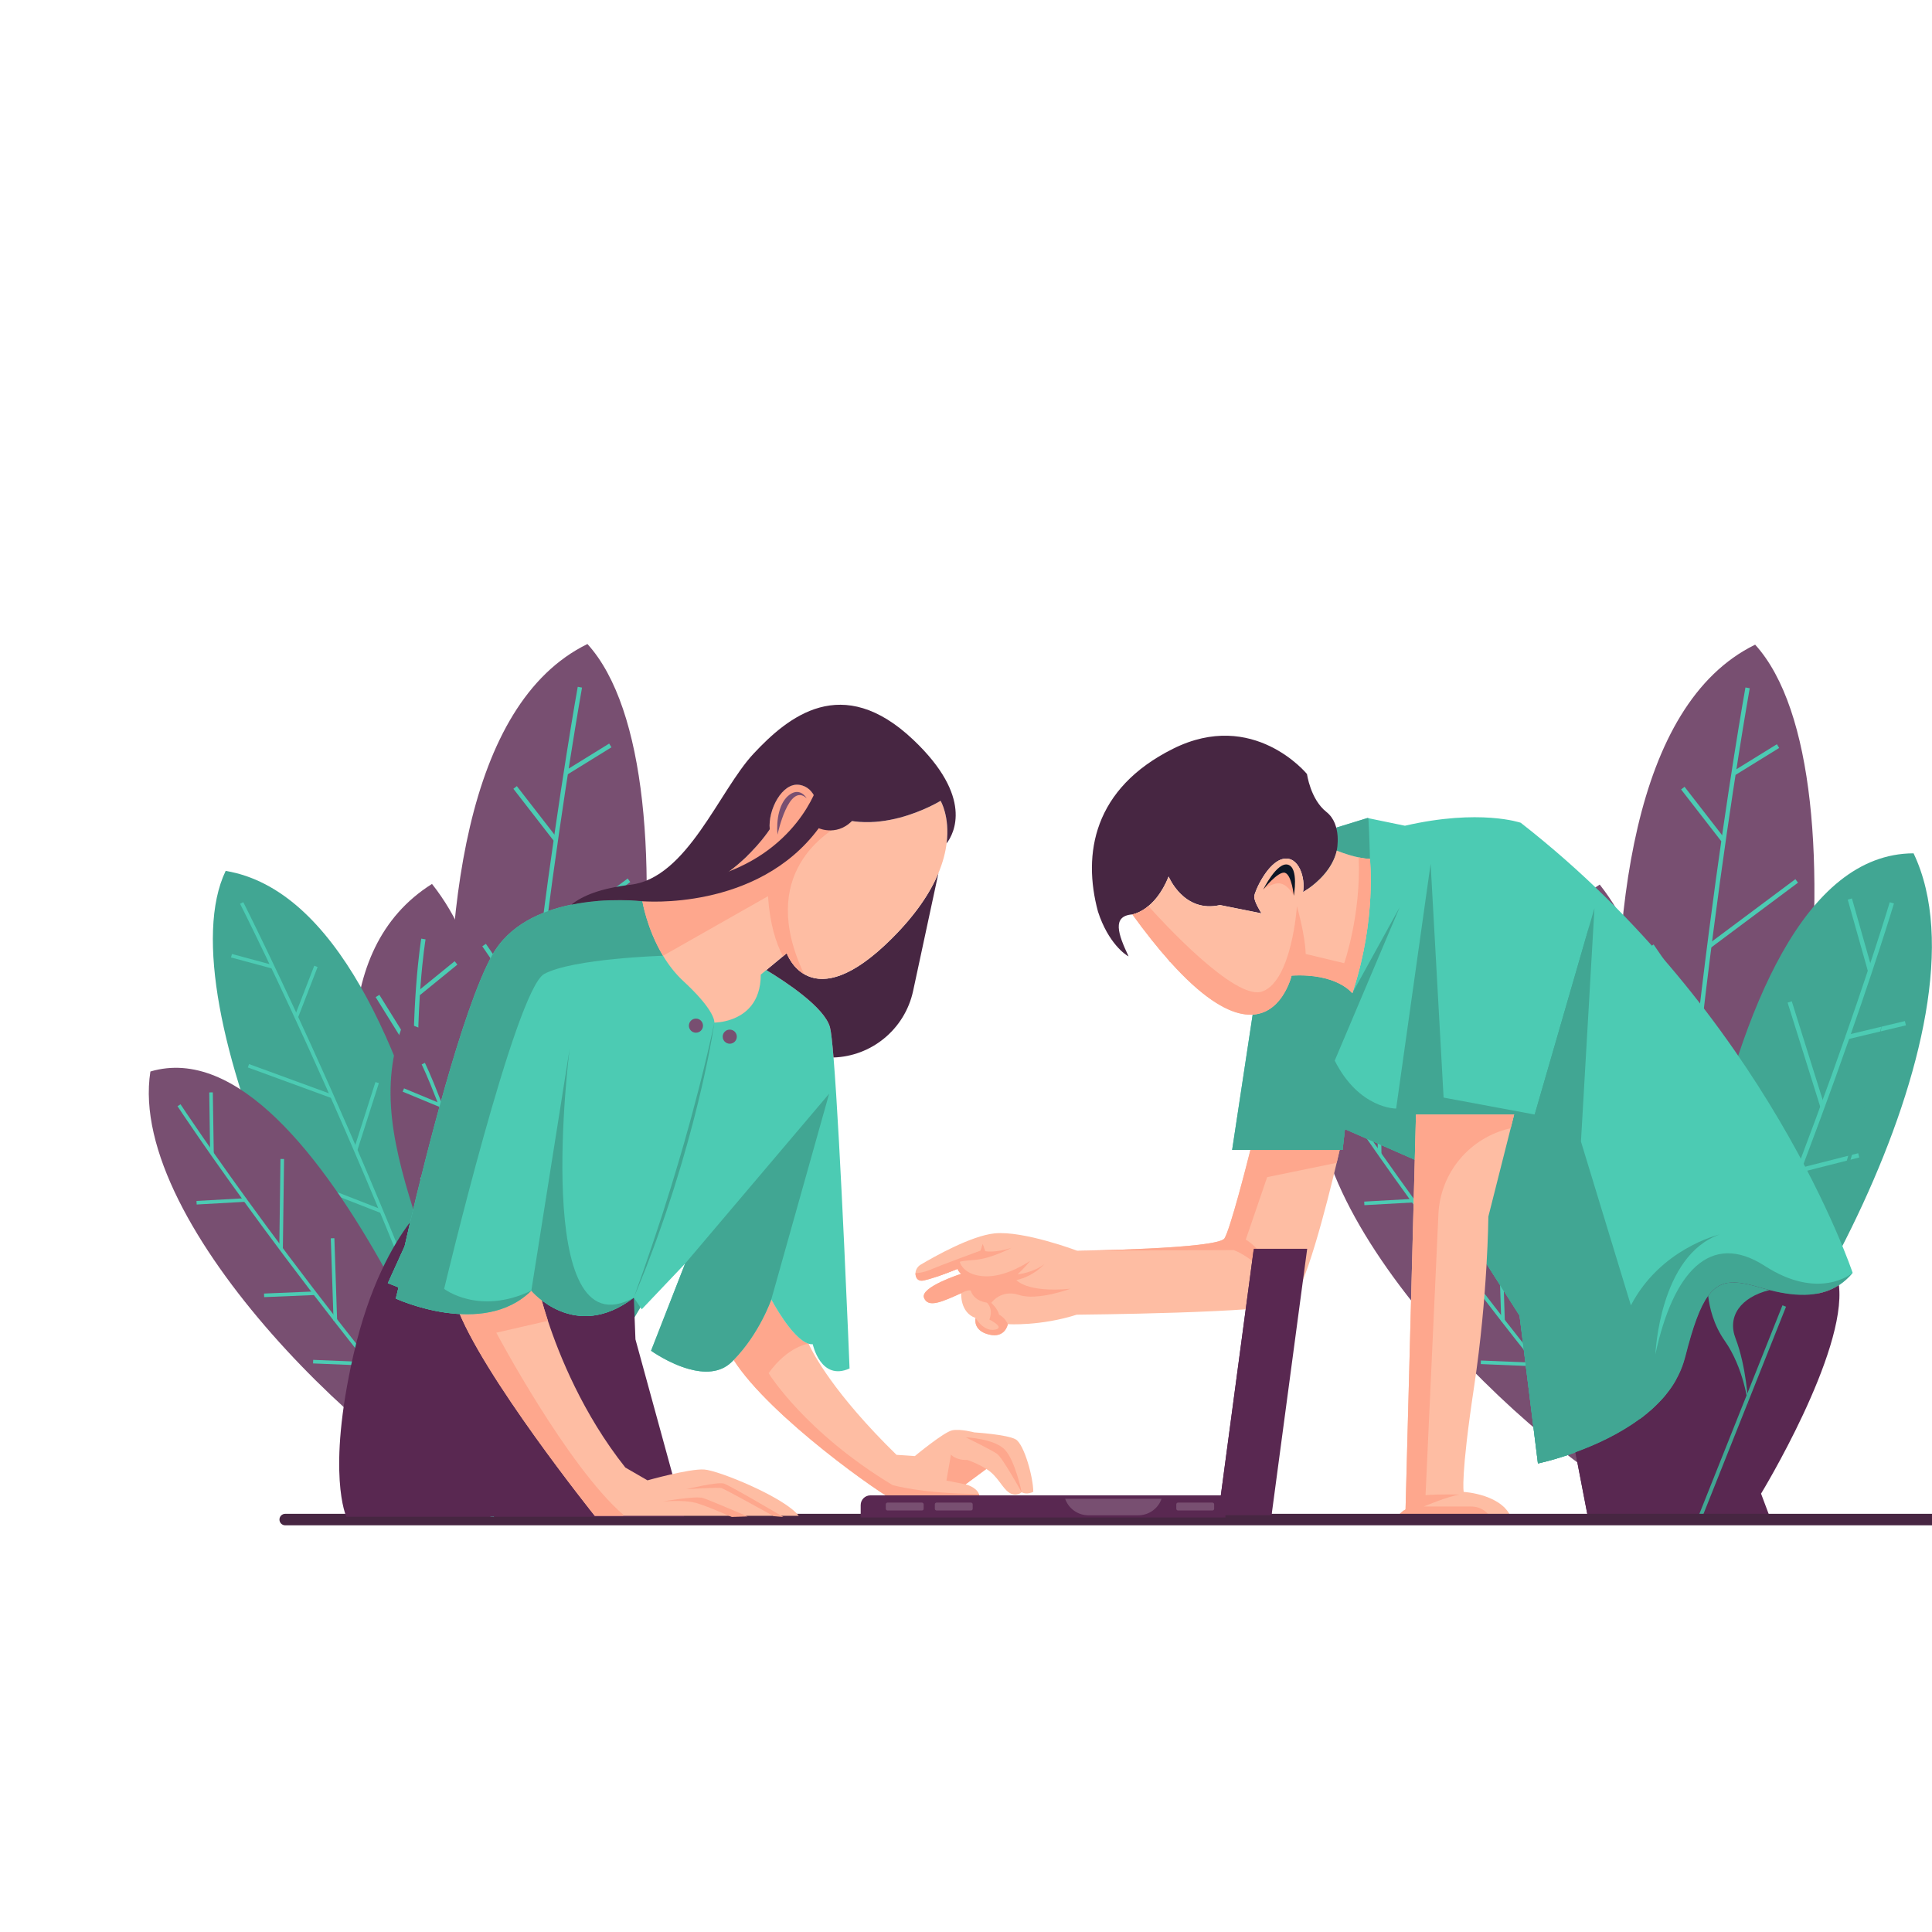 <svg xmlns="http://www.w3.org/2000/svg" width="3842" height="3842" viewBox="0 0 3842 3842" fill="none"><g clip-path="url(#clip0_512_1530)"><g filter="url(#filter0_d_512_1530)"><path d="M3311.86 2961.49C3311.86 2961.49 3002.65 1520.75 3490.3 1282C3724.26 1539.15 3581.45 2542.23 3311.86 2961.49Z" fill="#784F71"></path><path d="M3365.98 2187.88L3360.63 2181.02L3493.45 2077.35L3498.81 2084.21L3365.98 2187.88Z" fill="#4CCBB3"></path><path d="M3345.39 2333.01L3253.92 2207.17L3260.96 2202.06L3352.43 2327.9L3345.39 2333.01Z" fill="#4CCBB3"></path><path d="M3336.34 2528.14L3330.58 2521.62L3477.45 2391.72L3483.21 2398.24L3336.34 2528.14Z" fill="#4CCBB3"></path><path d="M3306.75 2934.71C3333.21 2134.72 3469.64 1374.67 3471.02 1367.09L3479.57 1368.64C3478.2 1376.22 3341.88 2135.66 3315.44 2934.99L3306.75 2934.71Z" fill="#4CCBB3"></path><path d="M3312.15 2961.19C3312.15 2961.19 2767.07 2019.48 3181.22 1759.1C3387.67 2021.19 3216.22 2376.94 3312.15 2961.19Z" fill="#784F71"></path><path d="M3312.15 2961.19C3312.15 2961.19 3368.39 1698.05 3805.33 1696.94C3970 2041.33 3536.59 2789.32 3312.15 2961.19Z" fill="#41A693"></path><path d="M3315.44 2974.01C3189.47 2671.84 3153.86 2387.25 3146.17 2201.72C3137.84 2000.63 3159.61 1869.17 3159.84 1867.87L3168.41 1869.32C3168.19 1870.62 3146.55 2001.37 3154.87 2201.63C3162.55 2386.39 3198.03 2669.79 3323.48 2970.67L3315.44 2974.01Z" fill="#4CCBB3"></path><path d="M3315.82 2963.3L3307.91 2959.68C3599.72 2322.57 3756.41 1799.41 3757.96 1794.2L3766.3 1796.68C3764.75 1801.9 3607.89 2325.6 3315.82 2963.3Z" fill="#4CCBB3"></path><path d="M3450.83 1541.28L3446.25 1533.88L3533.52 1479.98L3538.09 1487.38L3450.83 1541.28Z" fill="#4CCBB3"></path><path d="M3423.16 1673.19L3343.04 1569.93L3349.9 1564.59L3430.03 1667.86L3423.16 1673.19Z" fill="#4CCBB3"></path><path d="M3402.23 1884.65L3397.03 1877.68L3570.31 1748.32L3575.51 1755.29L3402.23 1884.65Z" fill="#4CCBB3"></path><path d="M3378.01 2024.55L3281.2 1883.12L3288.38 1878.2L3385.19 2019.64L3378.01 2024.55Z" fill="#4CCBB3"></path><path d="M3714.57 1931.33L3674.42 1788.99L3682.79 1786.62L3721.76 1924.14L3714.57 1931.33Z" fill="#4CCBB3"></path><path d="M3672.55 2067.11L3670.53 2058.65L3788.1 2030.53L3790.12 2038.99L3672.55 2067.11Z" fill="#4CCBB3"></path><path d="M3619.94 2201.46L3554.87 1993.82L3563.17 1991.22L3628.24 2198.85L3619.94 2201.46Z" fill="#4CCBB3"></path><path d="M3578.53 2331.93L3576.38 2323.5L3695.22 2293.32L3697.36 2301.76L3578.53 2331.93Z" fill="#4CCBB3"></path><path d="M3543.8 2407.45L3492.79 2213.35L3501.21 2211.15L3552.21 2405.24L3543.8 2407.45Z" fill="#4CCBB3"></path><path d="M3496.29 2536.15L3493.46 2527.93L3626.83 2482L3629.67 2490.23L3496.29 2536.15Z" fill="#4CCBB3"></path><path d="M3456.54 2619.92L3415.89 2457.57L3424.33 2455.45L3464.98 2617.8L3456.54 2619.92Z" fill="#4CCBB3"></path><path d="M3414.39 2741.4L3411.8 2733.1L3500.12 2705.55L3502.71 2713.86L3414.39 2741.4Z" fill="#4CCBB3"></path><path d="M3157.37 1980.06L3151.88 1973.31L3226.19 1912.81L3231.69 1919.55L3157.37 1980.06Z" fill="#4CCBB3"></path><path d="M3143.97 2104.66L3069.14 1984.22L3076.53 1979.63L3151.35 2100.07L3143.97 2104.66Z" fill="#4CCBB3"></path><path d="M3156.64 2254.87L3149.82 2249.49L3244.99 2128.82L3251.81 2134.21L3156.64 2254.87Z" fill="#4CCBB3"></path><path d="M3160.61 2374.27L3072.16 2253.05L3079.18 2247.92L3167.63 2369.14L3160.61 2374.27Z" fill="#4CCBB3"></path><path d="M3182.42 2478.8L3175.48 2473.55L3245.94 2380.3L3252.88 2385.54L3182.42 2478.8Z" fill="#4CCBB3"></path><path d="M3196.53 2588.47L3133.59 2513.15L3140.27 2507.58L3203.21 2582.89L3196.53 2588.47Z" fill="#4CCBB3"></path><path d="M3304.08 3007.49C3304.08 3007.49 3208.93 1806.06 2770.87 1733.18C2647.76 1989.49 2994.62 2742.09 3304.08 3007.49Z" fill="#41A693"></path><path d="M3080.47 2413.94L3083.06 2407.31L2954.69 2357.18L2952.1 2363.81L3080.47 2413.94Z" fill="#4CCBB3"></path><path d="M3130.6 2522.85L3172.8 2402.81L3166.09 2400.46L3123.88 2520.49L3130.6 2522.85Z" fill="#4CCBB3"></path><path d="M3183.4 2673.64L3186.38 2667.18L3040.87 2599.79L3037.88 2606.25L3183.4 2673.64Z" fill="#4CCBB3"></path><path d="M3301.81 2985.31C3093.7 2364.61 2808.77 1800.96 2805.91 1795.34L2799.57 1798.56C2802.42 1804.18 3087.12 2367.38 3295.07 2987.57L3301.81 2985.31Z" fill="#4CCBB3"></path><path d="M3303.78 3007.33C3303.78 3007.33 3510.36 2141.7 3124.83 2034.66C3024.43 2288.4 3242.11 2527.02 3303.78 3007.33Z" fill="#784F71"></path><path d="M3303.78 3007.33C3303.78 3007.33 2963.85 2030.66 2621.19 2132.14C2572.81 2440.58 3087.65 2925.21 3303.78 3007.33Z" fill="#784F71"></path><path d="M3304.2 3018.15C3332.15 2751.85 3293.39 2520.49 3255.96 2373.3C3215.39 2213.77 3167.54 2115.86 3167.06 2114.89L3160.68 2118.03C3161.15 2119 3208.74 2216.39 3249.12 2375.27C3286.38 2521.85 3324.96 2752.25 3297.13 3017.41L3304.2 3018.15Z" fill="#4CCBB3"></path><path d="M3301.4 3009.84L3306.75 3005.15C2928.85 2574.24 2683.53 2200.97 2681.09 2197.25L2675.13 2201.15C2677.57 2204.87 2923.16 2578.53 3301.4 3009.84Z" fill="#4CCBB3"></path><path d="M2862.53 1927.12L2864.38 1920.25L2783.38 1898.45L2781.52 1905.32L2862.53 1927.12Z" fill="#4CCBB3"></path><path d="M2915.11 2024.01L2953.71 1924.32L2947.08 1921.75L2908.48 2021.44L2915.11 2024.01Z" fill="#4CCBB3"></path><path d="M2981.04 2184.81L2983.48 2178.13L2817.39 2117.34L2814.95 2124.02L2981.04 2184.81Z" fill="#4CCBB3"></path><path d="M3032.79 2288.77L3075.52 2155.26L3068.75 2153.09L3026.01 2286.6L3032.79 2288.77Z" fill="#4CCBB3"></path><path d="M2747.21 2294.55L2745.33 2173.6L2738.22 2173.7L2739.89 2290.6L2747.21 2294.55Z" fill="#4CCBB3"></path><path d="M2811.94 2391.11L2811.55 2384L2712.83 2389.51L2713.23 2396.62L2811.94 2391.11Z" fill="#4CCBB3"></path><path d="M2884.64 2484.06L2887 2306.11L2879.89 2306.02L2877.53 2483.97L2884.64 2484.06Z" fill="#4CCBB3"></path><path d="M2947.65 2576.61L2947.36 2569.5L2847.16 2573.69L2847.46 2580.8L2947.65 2576.61Z" fill="#4CCBB3"></path><path d="M2992.55 2627.66L2987.06 2463.61L2979.95 2463.85L2985.44 2627.9L2992.55 2627.66Z" fill="#4CCBB3"></path><path d="M3059.93 2717.38L3060.23 2710.27L2944.95 2705.53L2944.65 2712.63L3059.93 2717.38Z" fill="#4CCBB3"></path><path d="M3110.7 2773.71L3104.53 2636.97L3097.42 2637.29L3103.59 2774.03L3110.7 2773.71Z" fill="#4CCBB3"></path><path d="M3172.19 2859.04L3172.27 2851.93L3096.6 2851.03L3096.52 2858.14L3172.19 2859.04Z" fill="#4CCBB3"></path><path d="M3195.27 2202.23L3197.99 2195.65L3125.58 2165.64L3122.86 2172.22L3195.27 2202.23Z" fill="#4CCBB3"></path><path d="M3234.96 2296.73L3265.38 2184.82L3258.52 2182.95L3228.09 2294.86L3234.96 2296.73Z" fill="#4CCBB3"></path><path d="M3260.21 2417.41L3264.3 2411.59L3161.45 2339.32L3157.36 2345.14L3260.21 2417.41Z" fill="#4CCBB3"></path><path d="M3285.07 2511.9L3325.99 2396.19L3319.28 2393.82L3278.36 2509.53L3285.07 2511.9Z" fill="#4CCBB3"></path><path d="M3292.46 2598.92L3296.67 2593.18L3219.61 2536.61L3215.4 2542.35L3292.46 2598.92Z" fill="#4CCBB3"></path><path d="M3307.09 2688.17L3338.77 2614.41L3332.23 2611.6L3300.55 2685.36L3307.09 2688.17Z" fill="#4CCBB3"></path><path d="M3742.64 2034.81C3742.64 2034.81 3741.41 2043.65 3738.81 2059.05C3737.42 2066.73 3735.87 2076.09 3733.75 2086.76C3732.71 2092.1 3731.67 2097.79 3730.45 2103.77C3729.21 2109.74 3727.91 2116.03 3726.56 2122.58C3725.24 2129.14 3723.67 2135.94 3722.14 2142.99C3721.36 2146.52 3720.56 2150.1 3719.75 2153.74C3718.95 2157.38 3718.11 2161.06 3717.21 2164.79C3713.67 2179.72 3710.06 2195.49 3705.82 2211.69C3703.74 2219.79 3701.71 2228.05 3699.5 2236.38C3697.26 2244.69 3694.98 2253.11 3692.69 2261.59C3691.53 2265.83 3690.37 2270.09 3689.21 2274.36C3687.99 2278.61 3686.77 2282.87 3685.54 2287.15C3683.08 2295.69 3680.61 2304.27 3678.14 2312.85C3675.7 2321.44 3672.97 2329.94 3670.37 2338.44C3667.75 2346.94 3665.14 2355.4 3662.55 2363.8C3659.99 2372.2 3657.17 2380.45 3654.49 2388.64C3651.79 2396.82 3649.12 2404.9 3646.5 2412.84C3641.21 2428.72 3635.66 2443.92 3630.6 2458.4C3625.62 2472.91 3620.32 2486.42 3615.63 2498.95C3613.26 2505.21 3610.99 2511.21 3608.83 2516.92C3607.75 2519.77 3606.68 2522.54 3605.65 2525.24C3604.58 2527.92 3603.53 2530.52 3602.52 2533.05C3598.43 2543.12 3594.86 2551.91 3591.92 2559.14C3585.97 2573.58 3582.57 2581.82 3582.57 2581.82C3582.57 2581.82 3585.52 2573.4 3590.68 2558.67C3593.3 2551.32 3596.48 2542.39 3600.13 2532.16C3601.04 2529.6 3601.98 2526.96 3602.95 2524.24C3603.88 2521.51 3604.83 2518.69 3605.81 2515.81C3607.78 2510.04 3609.86 2503.98 3612.03 2497.66C3614.2 2491.33 3616.46 2484.75 3618.8 2477.93C3621.19 2471.13 3623.51 2464.05 3625.89 2456.77C3628.29 2449.5 3630.74 2442.02 3633.25 2434.39C3635.71 2426.73 3638.48 2418.99 3640.92 2411C3645.94 2395.07 3651.14 2378.61 3656.41 2361.88C3658.96 2353.49 3661.53 2345.03 3664.11 2336.54C3666.66 2328.04 3669.34 2319.54 3671.75 2310.96C3674.25 2302.41 3676.75 2293.86 3679.25 2285.34C3680.49 2281.08 3681.73 2276.83 3682.96 2272.59C3684.14 2268.34 3685.32 2264.1 3686.49 2259.87C3688.86 2251.43 3691.21 2243.05 3693.53 2234.77C3695.83 2226.49 3697.97 2218.27 3700.16 2210.21C3704.54 2194.09 3708.54 2178.44 3712.39 2163.62C3714.37 2156.22 3716.03 2148.96 3717.82 2141.98C3719.55 2134.98 3721.33 2128.25 3722.84 2121.74C3725.95 2108.74 3728.86 2096.83 3731.27 2086.24C3733.75 2075.66 3735.78 2066.41 3737.51 2058.8C3739.16 2051.17 3740.46 2045.18 3741.34 2041.09C3742.19 2037 3742.64 2034.81 3742.64 2034.81Z" fill="#41A693"></path></g><mask id="mask0_512_1530" style="mask-type:luminance" maskUnits="userSpaceOnUse" x="312" y="281" width="3842" height="3842"><path d="M312 281H4154V4123H312V281Z" fill="white"></path></mask><g mask="url(#mask0_512_1530)"><path d="M3684.21 2531.23C3684.21 2531.23 3684.17 2531.26 3684.13 2531.3C3675.94 2541.02 3666.87 2549.14 3656.88 2555.65C3620.87 2579.01 3572.4 2581.3 3505.9 2561.9C3420.88 2537.13 3391.39 2539.5 3351.22 2698.9C3347.41 2714.07 3341.66 2728.28 3334.38 2741.54C3292.34 2818.29 3199.32 2864.1 3132.9 2888.18C3090.11 2903.73 3058.36 2910.25 3058.36 2910.25L3021.78 2616.24L2910.81 2442.32L2828.11 2312.75L2674.62 2245.46L2669.89 2286.76H2450.24L2493.95 1998.67L2516.51 1950.12L2533.7 1913.16L2658.08 1645.6L2719.47 1626.7L2721.22 1627.08L2793.86 1642.06C2942.67 1607.8 3024.14 1636.15 3024.14 1636.15C3514.17 2018.71 3684.21 2531.23 3684.21 2531.23Z" fill="#4CCBB3"></path><path d="M3684.13 2531.3C3675.94 2541.02 3666.87 2549.14 3656.88 2555.65C3620.87 2579.01 3572.4 2581.3 3505.9 2561.9C3420.88 2537.13 3391.39 2539.5 3351.22 2698.9C3347.41 2714.07 3341.66 2728.28 3334.38 2741.54C3292.34 2818.29 3199.32 2864.1 3132.9 2888.18C3090.11 2903.73 3058.36 2910.25 3058.36 2910.25L3021.78 2616.24L2910.81 2442.32L2828.12 2312.76L2674.62 2245.46L2669.89 2286.76H2450.24L2493.95 1998.67L2516.51 1950.12L2533.7 1913.16C2608.81 1904.96 2689.21 1975.2 2689.21 1975.2L2783.38 1804.25L2654.23 2109.14C2702.93 2205.52 2776.4 2204.53 2776.4 2204.53L2844.96 1717.82L2870.76 2182.66L3051.88 2216.38L3160.23 1842.09L3170.74 1806.23L3143.91 2270.07L3243.22 2595.86C3301.76 2483.67 3415.89 2455.81 3419.93 2454.86C3299.85 2496.62 3291.93 2693.18 3291.93 2693.18C3326.68 2531.3 3400.19 2446.85 3509.44 2517.39C3616.6 2586.52 3681.65 2533.36 3684.13 2531.3Z" fill="#41A693"></path><path d="M2674.62 2245.46L2608.43 2232.83L2512.85 1992.49L2590.42 2241.15L2669.89 2286.76L2674.62 2245.46Z" fill="#41A693"></path><path d="M2689.21 1975.2C2669.28 2023.1 2627.86 2091.58 2627.86 2091.58L2538.84 2022.26C2538.84 2022.26 2541.39 2005.64 2543.91 1989.3C2562.2 1967.12 2568.49 1940.1 2568.49 1940.1C2659.3 1934.95 2689.21 1975.2 2689.21 1975.2Z" fill="#41A693"></path><path d="M2724.27 1707.98C2694.36 1706.95 2658.27 1691.48 2658.27 1691.48C2650 1729.13 2618.1 1755.77 2601.45 1767.43L2658.08 1645.6L2719.47 1626.7L2721.22 1627.08C2723.24 1661.64 2724.27 1707.98 2724.27 1707.98Z" fill="#41A693"></path><path d="M1210.18 2377.23C1208.46 2377.38 1206.63 2377.42 1204.65 2377.35C1206.06 2376.58 1207.96 2376.58 1210.18 2377.23Z" fill="#ED9197"></path><path d="M2664.1 2286.76C2662.8 2292.48 2660.75 2301.32 2658.12 2312.45C2639.9 2389.43 2593.18 2575.81 2563.95 2591.44C2527.03 2611.14 2141.22 2614.41 2141.22 2614.41C2069.01 2637.39 2004.15 2633.28 2004.15 2633.28C2004.15 2633.28 1999.23 2662.01 1966.39 2653.82C1934.76 2645.89 1939.71 2622.72 1940.09 2621.05L1940.13 2620.97C1908.92 2610.3 1911.4 2571.73 1911.4 2571.73C1874.47 2588.16 1845.74 2602.11 1837.51 2580.77C1829.31 2559.43 1911.4 2533.13 1911.4 2533.13C1906.48 2529.85 1904 2523.3 1904 2523.3L1903.96 2523.34C1902.82 2523.79 1882.51 2532.18 1862.58 2538.92H1862.54C1853.51 2542.01 1844.56 2544.75 1837.51 2546.28C1827.94 2548.34 1823.48 2544.26 1821.58 2538.81C1820.74 2536.48 1820.43 2534.12 1820.55 2531.76C1820.81 2524.98 1824.78 2518.53 1830.87 2514.92C1857.28 2499.22 1931.33 2457.37 1977.89 2452.72C2035.32 2446.97 2142.06 2487.17 2142.06 2487.17C2142.06 2487.17 2421.96 2483.9 2435.07 2462.55C2446.54 2443.92 2478.63 2318.43 2486.59 2286.76H2664.1Z" fill="#FEBDA3"></path><path d="M2637.73 1614.66C2605.87 1589.55 2599.13 1539.32 2599.13 1539.32C2599.13 1539.32 2492.84 1408.92 2332.49 1489.09C2174.31 1568.14 2152.47 1697.98 2183.43 1812.75C2203.92 1876.06 2239.01 1899.53 2244.31 1901.87C2223.2 1857.3 2210.88 1821.53 2251.78 1818.38C2251.78 1818.38 2296.13 1812.21 2323.99 1743.08C2323.99 1743.08 2353.9 1816.33 2426.12 1799.82L2508.66 1816.33C2508.66 1816.33 2493.19 1792.58 2494.21 1782.29C2495.24 1771.97 2521.04 1714.2 2551.99 1707.98C2582.93 1701.81 2596.34 1746.17 2591.2 1774.02C2591.2 1774.02 2646.91 1743.08 2658.27 1691.48C2658.27 1691.48 2669.63 1639.77 2637.73 1614.66Z" fill="#472642"></path><path d="M2324.71 1910.22C2334.81 1907.67 2341.4 1904.77 2342.09 1904.47C2337.1 1907.86 2332.22 1910.79 2327.49 1913.35C2326.54 1912.32 2325.63 1911.29 2324.71 1910.22Z" fill="#0D1625"></path><path d="M2691.84 1967.16C2691.84 1967.23 2691.8 1967.35 2691.77 1967.42C2690.93 1970.01 2690.09 1972.61 2689.21 1975.19C2689.21 1975.19 2659.3 1934.95 2568.49 1940.1C2568.49 1940.1 2562.2 1967.12 2543.91 1989.29C2513.61 2026.18 2450.16 2049.74 2327.49 1913.35C2326.54 1912.32 2325.63 1911.29 2324.71 1910.22C2302.38 1885.15 2278.11 1854.81 2251.77 1818.38C2251.77 1818.38 2266.22 1816.36 2283.75 1801.81C2297.01 1790.87 2311.98 1772.77 2323.99 1743.08C2323.99 1743.08 2353.9 1816.32 2426.12 1799.82L2508.66 1816.32C2508.66 1816.32 2493.19 1792.58 2494.22 1782.3C2495.24 1771.97 2521.04 1714.2 2551.99 1707.98C2582.93 1701.81 2596.34 1746.17 2591.2 1774.03C2591.2 1774.03 2595.28 1771.78 2601.45 1767.43C2618.1 1755.77 2650 1729.13 2658.27 1691.48C2658.27 1691.48 2678.92 1700.32 2701.9 1705.09C2709.33 1706.61 2716.99 1707.72 2724.27 1707.98C2724.27 1707.98 2737.19 1826.23 2691.84 1967.16Z" fill="#FEBDA3"></path><path d="M2011.24 2481.46C2011.24 2481.46 1972.14 2502.68 1938.61 2505.47C1905.11 2508.25 1900.69 2508.17 1904 2523.3L1903.97 2523.34C1902.33 2523.98 1860.06 2541.44 1837.5 2546.28C1827.94 2548.34 1823.48 2544.26 1821.58 2538.81C1820.74 2536.48 1820.43 2534.12 1820.55 2531.76C1827.83 2531.57 1837.85 2530.04 1849.77 2525.01C1874.93 2514.42 1949.77 2487.02 1949.77 2487.02L1954.27 2473.61L1959.3 2488.16C1959.3 2488.16 1979.42 2492.05 2011.24 2481.46Z" fill="#FEA78D"></path><path d="M2128.72 2562.82C2128.72 2562.82 2063.03 2587.21 2026.63 2575.2C1990.28 2563.24 1971.26 2590.94 1971.26 2590.94C1971.26 2590.94 1939.02 2592.58 1930.37 2566.55C1930.37 2566.55 1925.91 2563.69 1911.4 2571.73C1874.47 2588.16 1845.74 2602.11 1837.5 2580.77C1829.31 2559.43 1911.4 2533.13 1911.4 2533.13C1906.48 2529.85 1904 2523.3 1904 2523.3L1903.97 2523.34C1902.82 2523.8 1882.51 2532.18 1862.58 2538.92C1886.09 2520.48 1908.04 2507.45 1908.04 2507.45C1908.04 2507.45 1912.58 2535.53 1957.2 2538.01C2001.03 2540.45 2047.21 2508.25 2048.93 2507.07C2048.09 2508.1 2034.56 2524.29 2023.36 2534.31C2023.36 2534.31 2055.48 2531 2077.39 2513.32C2076.1 2514.8 2054.49 2538.66 2021.26 2545.48C2021.26 2545.48 2041.11 2571.09 2128.72 2562.82Z" fill="#FEA78D"></path><path d="M2004.15 2633.28C2004.15 2633.28 1999.23 2662.01 1966.39 2653.82C1934.76 2645.89 1939.71 2622.72 1940.09 2621.05L1940.13 2620.97C1940.13 2620.97 1955.14 2647.99 1977.97 2644.29C2000.76 2640.56 1967.41 2624.02 1967.41 2624.02C1967.41 2624.02 1979.38 2599.21 1955.41 2584.65L1971.26 2590.94C1971.26 2590.94 1983.95 2602.07 1986.81 2614.34C1986.81 2614.34 1998.4 2619.71 2004.15 2633.28Z" fill="#FEA78D"></path><path d="M3502.05 2970.27L3523.16 3026.55H3159.54L3132.9 2888.18C3171.73 2874.12 3219.64 2852.59 3261.17 2821.8C3302.94 2790.85 3338.23 2750.5 3351.22 2698.9C3366.77 2637.28 3380.68 2599.1 3396.87 2576.92C3422.48 2541.71 3453.77 2546.7 3505.9 2561.9C3510.32 2563.2 3514.63 2564.38 3518.89 2565.45C3578.76 2580.92 3623.27 2577.45 3656.88 2555.65C3672.89 2689.91 3502.05 2970.27 3502.05 2970.27Z" fill="#592851"></path><path d="M2691.84 1967.16C2691.84 1967.23 2691.8 1967.35 2691.77 1967.42C2690.93 1970.01 2690.09 1972.61 2689.21 1975.19C2689.21 1975.19 2659.3 1934.95 2568.49 1940.1C2568.49 1940.1 2562.2 1967.12 2543.91 1989.29C2513.61 2026.18 2450.16 2049.74 2327.49 1913.35C2326.54 1912.32 2325.63 1911.29 2324.71 1910.22C2302.38 1885.15 2278.11 1854.81 2251.77 1818.38C2251.77 1818.38 2266.22 1816.36 2283.75 1801.81C2307.56 1828.48 2455.92 1991.24 2510.26 1971.65C2569.36 1950.35 2579.08 1802.03 2579.08 1802.03C2579.08 1802.03 2595.55 1859.23 2596.5 1897.04L2673.09 1915.44C2673.09 1915.44 2706.82 1819.37 2701.9 1705.09C2709.33 1706.61 2716.99 1707.72 2724.27 1707.98C2724.27 1707.98 2737.19 1826.23 2691.84 1967.16Z" fill="#FEA78D"></path><path d="M2815.81 2216.39L2840.45 1784.91L2790.65 2255.68L2674.62 2245.46L2828.11 2312.75L2815.81 2216.39Z" fill="#41A693"></path><path d="M3334.38 2741.54C3292.34 2818.29 3199.32 2864.1 3132.9 2888.18C3090.11 2903.73 3058.36 2910.25 3058.36 2910.25L3021.78 2616.24L2910.81 2442.32L3011.07 2216.38H3051.88L3160.22 1842.09L3077.26 2243.28L3040.15 2261.84L3104.59 2877.82C3104.59 2877.82 3254.35 2859.79 3334.38 2741.54Z" fill="#41A693"></path><path d="M3006.69 3022.47H2775.45C2775.45 3022.47 2782 3008.3 2795.08 3001.74L2815.81 2216.38H3011.07L3004.17 2243.66L2959.78 2419.27C2959.78 2419.27 2958.71 2576.35 2931.43 2757.43C2904.18 2938.48 2910.7 2966.83 2910.7 2966.83C2910.7 2966.83 2991.41 2971.22 3006.69 3022.47Z" fill="#FEBDA3"></path><path d="M2519.9 2340.88L2477.33 2465.19C2477.33 2465.19 2514.45 2483.74 2536.25 2548.11C2536.25 2548.11 2489.34 2499.02 2453.36 2485.92L2142.06 2487.17C2142.06 2487.17 2421.96 2483.9 2435.07 2462.56C2446.54 2443.92 2478.63 2318.43 2486.59 2286.76H2664.1C2662.8 2292.48 2660.75 2301.32 2658.12 2312.45L2519.9 2340.88Z" fill="#FEA78D"></path><path d="M2860.44 2414.56L2834.86 2973.35C2858.56 2970.99 2902.43 2972.17 2902.43 2972.17C2878.72 2975.75 2831.32 2995.87 2831.32 2995.87H2924.95C2947.43 2995.87 2960.16 3009.17 2967.28 3022.47H2775.45C2775.45 3022.47 2782.01 3008.3 2795.08 3001.74L2815.81 2216.38H3011.07L3004.17 2243.66C2923.15 2261.61 2864.23 2331.66 2860.44 2414.56Z" fill="#FEA78D"></path><path d="M2511.96 1769.05C2511.96 1769.05 2532.1 1753.47 2547.54 1757.2C2562.98 1760.93 2572.93 1781.43 2572.93 1781.43C2572.93 1781.43 2576.29 1731.64 2560.85 1729.52C2545.41 1727.39 2518.44 1759.6 2511.96 1769.05Z" fill="#FEA78D"></path><path d="M2572.93 1781.43C2572.93 1781.43 2583.1 1725.54 2561.18 1719.51C2539.27 1713.47 2511.96 1769.05 2511.96 1769.05C2511.96 1769.05 2542.13 1731.26 2555.47 1735.7C2568.81 1740.15 2572.93 1781.43 2572.93 1781.43Z" fill="#0D1625"></path><path d="M3132.9 2888.18C3171.73 2874.12 3219.63 2852.59 3261.17 2821.8L3175.96 3026.55H3159.54L3132.9 2888.18Z" fill="#592851"></path><path d="M3451.29 2661.44C3473.05 2718.14 3476.48 2790.4 3476.63 2794.97C3476.14 2790.63 3467.68 2720.2 3429.84 2666.32C3407.62 2634.65 3399.62 2600.51 3396.87 2576.92C3422.48 2541.71 3453.77 2546.7 3505.9 2561.9C3510.32 2563.2 3514.63 2564.38 3518.9 2565.45C3461.01 2579.81 3434.64 2617.96 3451.29 2661.44Z" fill="#41A693"></path><path d="M3383.51 3020.79L3376.42 3017.97L3544.64 2595.74L3551.73 2598.56L3383.51 3020.79Z" fill="#41A693"></path><path d="M3898.83 3033.27H567.174C560.86 3033.27 555.742 3028.15 555.742 3021.83C555.742 3015.52 560.86 3010.4 567.174 3010.4H3898.83C3905.14 3010.4 3910.26 3015.52 3910.26 3021.83C3910.26 3028.15 3905.14 3033.27 3898.83 3033.27Z" fill="#472642"></path></g><mask id="mask1_512_1530" style="mask-type:luminance" maskUnits="userSpaceOnUse" x="180" y="817" width="2667" height="2667"><path d="M180 817H2846.67V3483.67H180V817Z" fill="white"></path></mask><g mask="url(#mask1_512_1530)"><path d="M989.742 2960.18C989.742 2960.18 680.533 1519.45 1168.18 1280.7C1402.14 1537.85 1259.33 2540.93 989.742 2960.18Z" fill="#784F71"></path><path d="M1043.86 2186.57L1038.5 2179.71L1171.33 2076.04L1176.68 2082.9L1043.86 2186.57Z" fill="#4CCBB3"></path><path d="M1023.27 2331.71L931.804 2205.87L938.842 2200.76L1030.31 2326.59L1023.27 2331.71Z" fill="#4CCBB3"></path><path d="M1014.21 2526.83L1008.46 2520.32L1155.33 2390.42L1161.09 2396.94L1014.21 2526.83Z" fill="#4CCBB3"></path><path d="M984.625 2933.4C1011.09 2133.41 1147.52 1373.37 1148.9 1365.78L1157.45 1367.34C1156.08 1374.91 1019.76 2134.36 993.322 2933.69L984.625 2933.4Z" fill="#4CCBB3"></path><path d="M990.03 2959.89C990.03 2959.89 444.945 2018.18 859.096 1757.8C1065.55 2019.89 894.096 2375.64 990.03 2959.89Z" fill="#784F71"></path><path d="M990.03 2959.89C990.03 2959.89 1046.26 1696.75 1483.21 1695.64C1647.88 2040.03 1214.47 2788.01 990.03 2959.89Z" fill="#41A693"></path><path d="M993.323 2972.71C867.344 2670.54 831.739 2385.95 824.05 2200.42C815.716 1999.33 837.494 1867.87 837.715 1866.57L846.288 1868.02C846.071 1869.31 824.43 2000.07 832.752 2200.32C840.431 2385.09 875.911 2668.49 1001.35 2969.36L993.323 2972.71Z" fill="#4CCBB3"></path><path d="M993.699 2961.99L985.787 2958.37C1277.6 2321.27 1434.29 1798.11 1435.84 1792.9L1444.18 1795.37C1442.63 1800.59 1285.77 2324.3 993.699 2961.99Z" fill="#4CCBB3"></path><path d="M1128.71 1539.98L1124.13 1532.58L1211.39 1478.67L1215.97 1486.08L1128.71 1539.98Z" fill="#4CCBB3"></path><path d="M1101.04 1671.89L1020.91 1568.62L1027.78 1563.29L1107.91 1666.55L1101.04 1671.89Z" fill="#4CCBB3"></path><path d="M1080.11 1883.34L1074.91 1876.37L1248.19 1747.02L1253.39 1753.99L1080.11 1883.34Z" fill="#4CCBB3"></path><path d="M1055.89 2023.25L959.08 1881.81L966.255 1876.9L1063.07 2018.33L1055.89 2023.25Z" fill="#4CCBB3"></path><path d="M1392.45 1930.02L1352.3 1787.68L1360.67 1785.31L1399.64 1922.84L1392.45 1930.02Z" fill="#4CCBB3"></path><path d="M1350.43 2065.8L1348.41 2057.34L1465.98 2029.23L1468 2037.69L1350.43 2065.8Z" fill="#4CCBB3"></path><path d="M1297.82 2200.15L1232.74 1992.52L1241.05 1989.92L1306.12 2197.55L1297.82 2200.15Z" fill="#4CCBB3"></path><path d="M1256.41 2330.63L1254.26 2322.2L1373.1 2292.02L1375.24 2300.45L1256.41 2330.63Z" fill="#4CCBB3"></path><path d="M1221.68 2406.15L1170.67 2212.05L1179.09 2209.84L1230.09 2403.94L1221.68 2406.15Z" fill="#4CCBB3"></path><path d="M1174.17 2534.85L1171.33 2526.63L1304.71 2480.7L1307.55 2488.92L1174.17 2534.85Z" fill="#4CCBB3"></path><path d="M1134.42 2618.61L1093.77 2456.26L1102.21 2454.15L1142.86 2616.5L1134.42 2618.61Z" fill="#4CCBB3"></path><path d="M1092.27 2740.1L1089.68 2731.8L1178 2704.25L1180.59 2712.56L1092.27 2740.1Z" fill="#4CCBB3"></path><path d="M835.253 1978.76L829.761 1972.01L904.073 1911.5L909.565 1918.25L835.253 1978.76Z" fill="#4CCBB3"></path><path d="M821.845 2103.36L747.022 1982.92L754.409 1978.32L829.232 2098.77L821.845 2103.36Z" fill="#4CCBB3"></path><path d="M834.52 2253.57L827.694 2248.18L922.868 2127.52L929.693 2132.9L834.52 2253.57Z" fill="#4CCBB3"></path><path d="M838.487 2372.96L750.035 2251.75L757.058 2246.62L845.51 2367.84L838.487 2372.96Z" fill="#4CCBB3"></path><path d="M860.298 2477.49L853.358 2472.25L923.82 2378.99L930.76 2384.24L860.298 2477.49Z" fill="#4CCBB3"></path><path d="M874.408 2587.16L811.471 2511.85L818.148 2506.27L881.085 2581.58L874.408 2587.16Z" fill="#4CCBB3"></path><path d="M981.956 3006.19C981.956 3006.19 886.806 1804.75 448.749 1731.88C325.644 1988.19 672.5 2740.79 981.956 3006.19Z" fill="#41A693"></path><path d="M758.349 2412.64L760.938 2406.01L632.569 2355.88L629.979 2362.51L758.349 2412.64Z" fill="#4CCBB3"></path><path d="M808.476 2521.55L850.679 2401.51L843.965 2399.15L801.763 2519.19L808.476 2521.55Z" fill="#4CCBB3"></path><path d="M861.277 2672.33L864.263 2665.88L718.745 2598.49L715.759 2604.95L861.277 2672.33Z" fill="#4CCBB3"></path><path d="M979.694 2984.01C771.575 2363.31 486.645 1799.66 483.789 1794.04L477.447 1797.26C480.298 1802.88 765.002 2366.08 972.946 2986.27L979.694 2984.01Z" fill="#4CCBB3"></path><path d="M981.662 3006.03C981.662 3006.03 1188.24 2140.4 802.706 2033.35C702.311 2287.1 919.992 2525.72 981.662 3006.03Z" fill="#784F71"></path><path d="M981.661 3006.03C981.661 3006.03 641.733 2029.35 299.067 2130.83C250.694 2439.28 765.527 2923.91 981.661 3006.03Z" fill="#784F71"></path><path d="M982.084 3016.84C1010.03 2750.55 971.273 2519.19 933.842 2372C893.272 2212.47 845.416 2114.55 844.937 2113.58L838.56 2116.73C839.033 2117.69 886.618 2215.09 927.001 2373.97C964.26 2520.55 1002.84 2750.94 975.006 3016.1L982.084 3016.84Z" fill="#4CCBB3"></path><path d="M979.28 3008.54L984.632 3003.85C606.732 2572.94 361.404 2199.67 358.971 2195.95L353.014 2199.85C355.452 2203.57 601.038 2577.23 979.28 3008.54Z" fill="#4CCBB3"></path><path d="M540.41 1925.82L542.262 1918.95L461.254 1897.14L459.402 1904.01L540.41 1925.82Z" fill="#4CCBB3"></path><path d="M592.987 2022.7L631.59 1923.02L624.958 1920.45L586.355 2020.13L592.987 2022.7Z" fill="#4CCBB3"></path><path d="M658.921 2183.5L661.363 2176.83L495.273 2116.04L492.83 2122.72L658.921 2183.5Z" fill="#4CCBB3"></path><path d="M710.664 2287.47L753.403 2153.96L746.629 2151.79L703.891 2285.3L710.664 2287.47Z" fill="#4CCBB3"></path><path d="M425.091 2293.24L423.213 2172.3L416.101 2172.4L417.77 2289.3L425.091 2293.24Z" fill="#4CCBB3"></path><path d="M489.822 2389.8L489.425 2382.7L390.709 2388.21L391.106 2395.31L489.822 2389.8Z" fill="#4CCBB3"></path><path d="M562.52 2482.76L564.88 2304.81L557.765 2304.71L555.405 2482.67L562.52 2482.76Z" fill="#4CCBB3"></path><path d="M625.531 2575.31L625.236 2568.2L525.043 2572.38L525.339 2579.5L625.531 2575.31Z" fill="#4CCBB3"></path><path d="M670.434 2626.36L664.942 2462.31L657.831 2462.55L663.323 2626.59L670.434 2626.36Z" fill="#4CCBB3"></path><path d="M737.81 2716.08L738.106 2708.97L622.828 2704.22L622.532 2711.33L737.81 2716.08Z" fill="#4CCBB3"></path><path d="M788.576 2772.41L782.405 2635.67L775.297 2635.99L781.468 2772.73L788.576 2772.41Z" fill="#4CCBB3"></path><path d="M850.065 2857.74L850.149 2850.63L774.483 2849.73L774.399 2856.84L850.065 2857.74Z" fill="#4CCBB3"></path><path d="M873.145 2200.92L875.869 2194.35L803.462 2164.34L800.739 2170.91L873.145 2200.92Z" fill="#4CCBB3"></path><path d="M912.836 2295.43L943.259 2183.52L936.395 2181.65L905.974 2293.56L912.836 2295.43Z" fill="#4CCBB3"></path><path d="M938.088 2416.11L942.174 2410.28L839.329 2338.02L835.242 2343.84L938.088 2416.11Z" fill="#4CCBB3"></path><path d="M962.944 2510.6L1003.87 2394.89L997.163 2392.52L956.24 2508.22L962.944 2510.6Z" fill="#4CCBB3"></path><path d="M970.335 2597.62L974.544 2591.88L897.487 2535.31L893.277 2541.05L970.335 2597.62Z" fill="#4CCBB3"></path><path d="M984.965 2686.86L1016.65 2613.1L1010.11 2610.3L978.427 2684.06L984.965 2686.86Z" fill="#4CCBB3"></path><path d="M688.799 3016.25H1360.36L1263.67 2663.45L1260.45 2580.52C1142.75 2670.38 1056.6 2566.62 1056.6 2566.62C960.231 2662.04 786.952 2582.36 786.952 2582.36L792.507 2560.11L771.207 2551.79L804.539 2478.57C804.539 2478.57 808.598 2460.38 815.678 2430.21C780.764 2476.35 733.96 2558.59 703.134 2693.01C648.53 2931.19 688.799 3016.25 688.799 3016.25Z" fill="#592851"></path><path d="M1588.42 3014.38H1182.79C1182.79 3014.38 956.491 2732.21 907.502 2596.04C907.502 2596.04 1041.72 2518.64 1073.07 2569.58C1073.07 2569.58 1077.99 2591.43 1089.59 2626.63C1111.92 2694.45 1159.04 2811.92 1243.56 2918.36L1287.62 2943.83C1287.62 2943.83 1370.89 2920.32 1400.31 2922.27C1429.7 2924.23 1560.98 2978.11 1588.42 3014.38Z" fill="#FEBDA3"></path><path d="M1240.07 3012.8C1240.07 3012.8 1239.84 3013.34 1239.32 3014.38H1182.79C1182.79 3014.38 956.491 2732.21 907.502 2596.04C907.502 2596.04 1041.72 2518.64 1073.07 2569.58C1073.07 2569.58 1077.99 2591.43 1089.59 2626.63L986.974 2650.21C986.974 2650.21 1128.25 2916.26 1240.07 3012.8Z" fill="#FEA78D"></path><path d="M2054.8 2966.69C2054.8 2966.69 2042.43 2973.31 2031.66 2967.52C2031.66 2967.52 2020.92 2977.42 2006.88 2968.33C1992.8 2959.23 1983.73 2934.45 1961.4 2921.21L1920.07 2951.8C1920.07 2951.8 1941.37 2956.73 1946.66 2970.98C1947.9 2974.28 1948.27 2978.06 1947.35 2982.4C1942.4 3005.54 1807.63 2995.61 1782.02 2985.68C1756.83 2975.95 1530.82 2817.38 1458.95 2704.44C1510.84 2651.27 1533.78 2584.2 1533.78 2584.2C1533.78 2584.2 1574.71 2662.15 1607.99 2672.17C1616.94 2691.74 1658.1 2771.21 1782.85 2893.11L1819.21 2895.59C1819.21 2895.59 1877.09 2847.64 1893.61 2844.32C1910.16 2841.04 1937.42 2848.47 1937.42 2848.47C1937.42 2848.47 2003.57 2852.62 2020.09 2862.52C2036.64 2872.45 2054.8 2937.76 2054.8 2966.69Z" fill="#FEBDA3"></path><path d="M1947.35 2982.4C1942.4 3005.54 1807.63 2995.61 1782.02 2985.68C1756.83 2975.95 1530.82 2817.38 1458.94 2704.44C1510.84 2651.27 1533.78 2584.2 1533.78 2584.2C1533.78 2584.2 1574.71 2662.15 1607.99 2672.17C1607.99 2672.17 1567.52 2676.37 1528.46 2730.69C1528.46 2730.69 1600.05 2847.66 1774.73 2953.13C1774.73 2953.13 1831.64 2970.2 1946.66 2970.98C1947.9 2974.28 1948.27 2978.06 1947.35 2982.4Z" fill="#FEA78D"></path><path d="M1689.45 2721.36C1632.02 2747.3 1616.25 2673.18 1616.25 2673.18C1613.57 2673.41 1610.81 2673.03 1607.99 2672.17C1574.71 2662.15 1533.78 2584.2 1533.78 2584.2C1533.78 2584.2 1510.84 2651.27 1458.94 2704.44C1457.68 2705.76 1456.35 2707.08 1455.03 2708.38C1431.86 2731.15 1399.54 2730.63 1369.97 2722.45C1329.79 2711.37 1294.73 2686.13 1294.73 2686.13L1362.37 2512.88L1276.2 2603.66L1260.51 2580.64C1260.48 2580.55 1260.45 2580.52 1260.45 2580.52C1142.75 2670.38 1056.6 2566.62 1056.6 2566.62C960.234 2662.04 786.954 2582.36 786.954 2582.36L792.51 2560.11L771.21 2551.79L804.542 2478.57C804.542 2478.57 808.599 2460.38 815.681 2430.21C843.658 2311.33 918.871 2006.65 978.742 1899.46C1012.45 1839.1 1076.15 1811.33 1136.1 1799.04C1209.59 1783.95 1277.46 1792.16 1277.46 1792.16L1333.76 1823.3L1503.22 1917.05C1503.22 1917.05 1511.39 1921.54 1523.88 1929.08C1561.91 1952.02 1640.08 2003.34 1650.53 2043.07C1652.66 2051.13 1655.05 2072.48 1657.55 2102.94C1671.49 2272.1 1689.45 2721.36 1689.45 2721.36Z" fill="#4CCBB3"></path><path d="M1523.88 1929.08C1561.9 1952.02 1640.08 2003.34 1650.53 2043.07C1652.66 2051.13 1655.05 2072.48 1657.55 2102.94C1694.91 2101.7 1729.6 2088.11 1757.23 2065.78C1786.27 2042.32 1807.52 2009.19 1815.84 1970.56L1866.24 1736.06C1850.58 1773.62 1822.46 1817.31 1774.1 1865.67C1611.21 2028.56 1564.52 1895.46 1564.52 1895.46L1523.88 1929.08Z" fill="#472642"></path><path d="M1711.56 3017.65H2436.88V2973.69H1730.9C1720.22 2973.69 1711.56 2982.35 1711.56 2993.03V3017.65Z" fill="#592851"></path><path d="M2422.53 3012.76H2528.7L2599.48 2483.41H2493.31L2422.53 3012.76Z" fill="#592851"></path><path d="M2493.31 2483.41L2528.7 3012.76H2422.53L2493.31 2483.41Z" fill="#592851"></path><path d="M2263.59 3013.32H2164.45C2143.6 3013.32 2125.03 3000.15 2118.14 2980.48H2309.9C2303.01 3000.15 2284.44 3013.32 2263.59 3013.32Z" fill="#784F71"></path><path d="M2411.04 3003.77H2342.64C2340.73 3003.77 2339.19 3002.22 2339.19 3000.32V2991.54C2339.19 2989.64 2340.73 2988.1 2342.64 2988.1H2411.04C2412.95 2988.1 2414.49 2989.64 2414.49 2991.54V3000.32C2414.49 3002.22 2412.95 3003.77 2411.04 3003.77Z" fill="#784F71"></path><path d="M1833.35 3003.77H1764.94C1763.04 3003.77 1761.49 3002.22 1761.49 3000.32V2991.54C1761.49 2989.64 1763.04 2988.1 1764.94 2988.1H1833.35C1835.25 2988.1 1836.79 2989.64 1836.79 2991.54V3000.32C1836.79 3002.22 1835.25 3003.77 1833.35 3003.77Z" fill="#784F71"></path><path d="M1930.88 3003.77H1862.47C1860.57 3003.77 1859.03 3002.22 1859.03 3000.32V2991.54C1859.03 2989.64 1860.57 2988.1 1862.47 2988.1H1930.88C1932.78 2988.1 1934.33 2989.64 1934.33 2991.54V3000.32C1934.33 3002.22 1932.78 3003.77 1930.88 3003.77Z" fill="#784F71"></path><path d="M1961.4 2921.21L1920.06 2951.8L1882.07 2944.32L1891.11 2892.62C1891.11 2892.62 1900.63 2904.17 1923.2 2903.16C1923.2 2903.16 1943.38 2909.64 1961.4 2921.21Z" fill="#FEA78D"></path><path d="M1920.52 2858.24C1920.52 2858.24 1971.5 2883.3 1982.55 2890.95C1993.6 2898.6 2031.66 2967.52 2031.66 2967.52C2031.66 2967.52 2019.09 2904.97 1998.27 2882.88C1977.45 2860.78 1920.52 2858.24 1920.52 2858.24Z" fill="#FEA78D"></path><path d="M1318.41 2985.88C1318.41 2985.88 1359.26 2982.17 1383.13 2988.53C1407.01 2994.9 1453.69 3016.65 1455.28 3016.65C1456.88 3016.65 1486.59 3015.59 1486.59 3015.59C1486.59 3015.59 1412.84 2983.76 1397.99 2978.98C1383.13 2974.21 1318.41 2985.88 1318.41 2985.88Z" fill="#FEA78D"></path><path d="M1364.56 2961.47C1364.56 2961.47 1428.23 2957.23 1435.12 2959.35C1442.02 2961.47 1538.58 3015.06 1538.58 3015.06L1557.67 3016.65C1557.67 3016.65 1452.63 2954.58 1439.9 2950.33C1427.17 2946.09 1364.56 2961.47 1364.56 2961.47Z" fill="#FEA78D"></path><path d="M1648.83 2174.98L1533.78 2584.21C1533.78 2584.21 1510.84 2651.27 1458.94 2704.44C1457.68 2705.76 1456.35 2707.08 1455.03 2708.38C1431.86 2731.15 1399.54 2730.63 1369.97 2722.45C1329.79 2711.37 1294.73 2686.13 1294.73 2686.13L1362.37 2512.88L1648.83 2174.98Z" fill="#41A693"></path><path d="M1333.76 1823.3C1327.8 1868.49 1318.54 1900.64 1318.54 1900.64C1318.54 1900.64 1139.3 1905.97 1082.22 1936.82C1025.14 1967.68 883.237 2563.08 883.237 2563.08C883.237 2563.08 952.318 2616.44 1056.6 2566.62C960.234 2662.04 786.954 2582.36 786.954 2582.36L792.509 2560.11L771.21 2551.79L804.542 2478.57C804.542 2478.57 808.599 2460.38 815.681 2430.21C843.658 2311.33 918.87 2006.65 978.742 1899.46C1012.45 1839.1 1076.15 1811.33 1136.1 1799.04C1209.59 1783.95 1277.46 1792.16 1277.46 1792.16L1333.76 1823.3Z" fill="#41A693"></path><path d="M1882.41 1677.22C1880.23 1694.55 1875.33 1714.27 1866.24 1736.06C1850.58 1773.62 1822.46 1817.31 1774.1 1865.67C1684.32 1955.45 1629.83 1955.3 1599.01 1937.11C1573.94 1922.29 1564.52 1895.46 1564.52 1895.46L1557.04 1901.65L1523.88 1929.08L1512.89 1938.18C1512.89 1994.54 1481.28 2017.56 1455.03 2026.98C1436.44 2033.68 1420.52 2033.51 1420.52 2033.51C1420.52 2033.51 1421.81 2026.46 1410.9 2009.27V2009.25C1402.59 1996.18 1387.24 1977.24 1358.92 1951.07C1342.54 1935.9 1329.24 1918.4 1318.54 1900.64C1286.41 1847.45 1277.46 1792.16 1277.46 1792.16C1439.37 1793.16 1530.76 1649.13 1530.76 1649.13C1526.79 1610.39 1555.6 1555.75 1589.36 1560.73C1623.13 1565.68 1626.12 1606.41 1626.12 1606.41C1645.72 1619.6 1666.39 1627.45 1687.09 1631.48H1687.12C1778.65 1649.33 1870.47 1592.51 1870.47 1592.51C1870.47 1592.51 1889.24 1623.63 1882.41 1677.22Z" fill="#FEBDA3"></path><path d="M1599.01 1937.11C1573.94 1922.29 1564.52 1895.46 1564.52 1895.46L1557.04 1901.65C1543.2 1875.63 1530.93 1837.52 1527.22 1782.2L1318.54 1900.64C1286.41 1847.45 1277.46 1792.16 1277.46 1792.16C1439.37 1793.16 1530.76 1649.13 1530.76 1649.13C1526.79 1610.39 1555.6 1555.75 1589.36 1560.73C1623.13 1565.68 1626.12 1606.41 1626.12 1606.41C1645.72 1619.6 1666.39 1627.45 1687.09 1631.48C1642.59 1652.84 1504.74 1737.73 1599.01 1937.11Z" fill="#FEA78D"></path><path d="M1136.1 1799.04C1209.59 1783.95 1277.46 1792.16 1277.46 1792.16C1439.37 1793.16 1530.76 1649.13 1530.76 1649.13C1526.79 1610.39 1555.6 1555.75 1589.36 1560.73C1623.13 1565.68 1626.12 1606.41 1626.12 1606.41C1732.39 1677.94 1870.47 1592.51 1870.47 1592.51C1870.47 1592.51 1889.23 1623.63 1882.41 1677.22C1897.44 1657.42 1936.21 1585.08 1816.38 1471.36C1674.39 1336.65 1567.09 1425.39 1498.52 1498.79C1429.96 1572.22 1367.04 1745.67 1254.09 1759.37C1193.15 1766.77 1158.53 1781.22 1136.1 1799.04Z" fill="#472642"></path><path d="M1626.5 1560.64C1626.5 1560.64 1585.85 1699.49 1408.9 1746.06L1277.46 1792.16C1277.46 1792.16 1505.42 1812.95 1628.19 1647C1628.19 1647 1668.83 1665.63 1700.16 1625.83C1731.49 1586.04 1626.5 1560.64 1626.5 1560.64Z" fill="#472642"></path><path d="M1604.13 1587.47C1604.13 1587.47 1591.89 1565.12 1570.6 1580.02C1549.32 1594.92 1543.47 1631.1 1546.13 1659.84C1546.13 1659.84 1568.48 1554.47 1604.13 1587.47Z" fill="#784F71"></path><path d="M1260.45 2580.52C1142.75 2670.38 1056.6 2566.62 1056.6 2566.62L1132.74 2086.01C1132.74 2086.01 1055.13 2693.67 1260.45 2580.52Z" fill="#41A693"></path><path d="M1420.52 2033.51C1420.52 2033.51 1419.29 2042.35 1416.68 2057.75C1415.3 2065.43 1413.74 2074.79 1411.63 2085.46C1410.59 2090.79 1409.55 2096.49 1408.33 2102.47C1407.09 2108.44 1405.79 2114.72 1404.44 2121.28C1403.12 2127.84 1401.55 2134.64 1400.02 2141.69C1399.24 2145.21 1398.44 2148.8 1397.63 2152.43C1396.83 2156.07 1395.99 2159.76 1395.09 2163.49C1391.55 2178.42 1387.94 2194.19 1383.7 2210.38C1381.62 2218.49 1379.58 2226.75 1377.38 2235.08C1375.14 2243.39 1372.86 2251.81 1370.57 2260.29C1369.41 2264.53 1368.25 2268.78 1367.09 2273.05C1365.87 2277.3 1364.64 2281.57 1363.42 2285.84C1360.96 2294.39 1358.49 2302.97 1356.02 2311.55C1353.58 2320.13 1350.85 2328.63 1348.25 2337.14C1345.63 2345.64 1343.02 2354.1 1340.43 2362.5C1337.87 2370.9 1335.05 2379.15 1332.37 2387.34C1329.67 2395.51 1327 2403.59 1324.38 2411.54C1319.09 2427.42 1313.54 2442.62 1308.48 2457.1C1303.5 2471.61 1298.2 2485.11 1293.51 2497.65C1291.14 2503.91 1288.87 2509.91 1286.71 2515.62C1285.62 2518.46 1284.56 2521.24 1283.53 2523.94C1282.46 2526.62 1281.41 2529.22 1280.4 2531.74C1276.3 2541.82 1272.74 2550.61 1269.8 2557.84C1263.85 2572.27 1260.45 2580.52 1260.45 2580.52C1260.45 2580.52 1263.4 2572.1 1268.56 2557.37C1271.18 2550.02 1274.36 2541.09 1278.01 2530.85C1278.92 2528.3 1279.86 2525.66 1280.83 2522.94C1281.76 2520.2 1282.71 2517.39 1283.69 2514.5C1285.66 2508.74 1287.74 2502.68 1289.91 2496.35C1292.08 2490.03 1294.34 2483.44 1296.68 2476.63C1299.07 2469.83 1301.39 2462.75 1303.77 2455.47C1306.16 2448.2 1308.62 2440.72 1311.13 2433.08C1313.59 2425.43 1316.36 2417.69 1318.8 2409.7C1323.82 2393.77 1329.02 2377.3 1334.29 2360.58C1336.84 2352.18 1339.41 2343.72 1341.98 2335.23C1344.54 2326.73 1347.22 2318.24 1349.63 2309.66C1352.13 2301.11 1354.63 2292.56 1357.13 2284.04C1358.37 2279.78 1359.61 2275.53 1360.84 2271.29C1362.02 2267.04 1363.2 2262.79 1364.37 2258.57C1366.74 2250.12 1369.09 2241.75 1371.4 2233.47C1373.71 2225.19 1375.85 2216.97 1378.04 2208.91C1382.42 2192.79 1386.42 2177.14 1390.27 2162.32C1392.24 2154.92 1393.91 2147.66 1395.7 2140.68C1397.43 2133.68 1399.2 2126.94 1400.72 2120.44C1403.82 2107.43 1406.74 2095.53 1409.15 2084.93C1411.63 2074.36 1413.66 2065.1 1415.39 2057.49C1417.04 2049.87 1418.34 2043.88 1419.22 2039.79C1420.07 2035.69 1420.52 2033.51 1420.52 2033.51Z" fill="#41A693"></path><path d="M1465.22 2061.54C1465.22 2069.29 1458.93 2075.57 1451.19 2075.57C1443.44 2075.57 1437.16 2069.29 1437.16 2061.54C1437.16 2053.79 1443.44 2047.51 1451.19 2047.51C1458.93 2047.51 1465.22 2053.79 1465.22 2061.54Z" fill="#784F71"></path><path d="M1397.99 2039.63C1397.99 2047.38 1391.71 2053.66 1383.96 2053.66C1376.21 2053.66 1369.93 2047.38 1369.93 2039.63C1369.93 2031.88 1376.21 2025.6 1383.96 2025.6C1391.71 2025.6 1397.99 2031.88 1397.99 2039.63Z" fill="#784F71"></path></g></g><defs><filter id="filter0_d_512_1530" x="2614" y="1282" width="1231.8" height="1744.15" filterUnits="userSpaceOnUse" color-interpolation-filters="sRGB"><feGaussianBlur stdDeviation="2"></feGaussianBlur></filter><clipPath id="clip0_512_1530"><rect width="3842" height="3842" fill="white"></rect></clipPath></defs></svg>